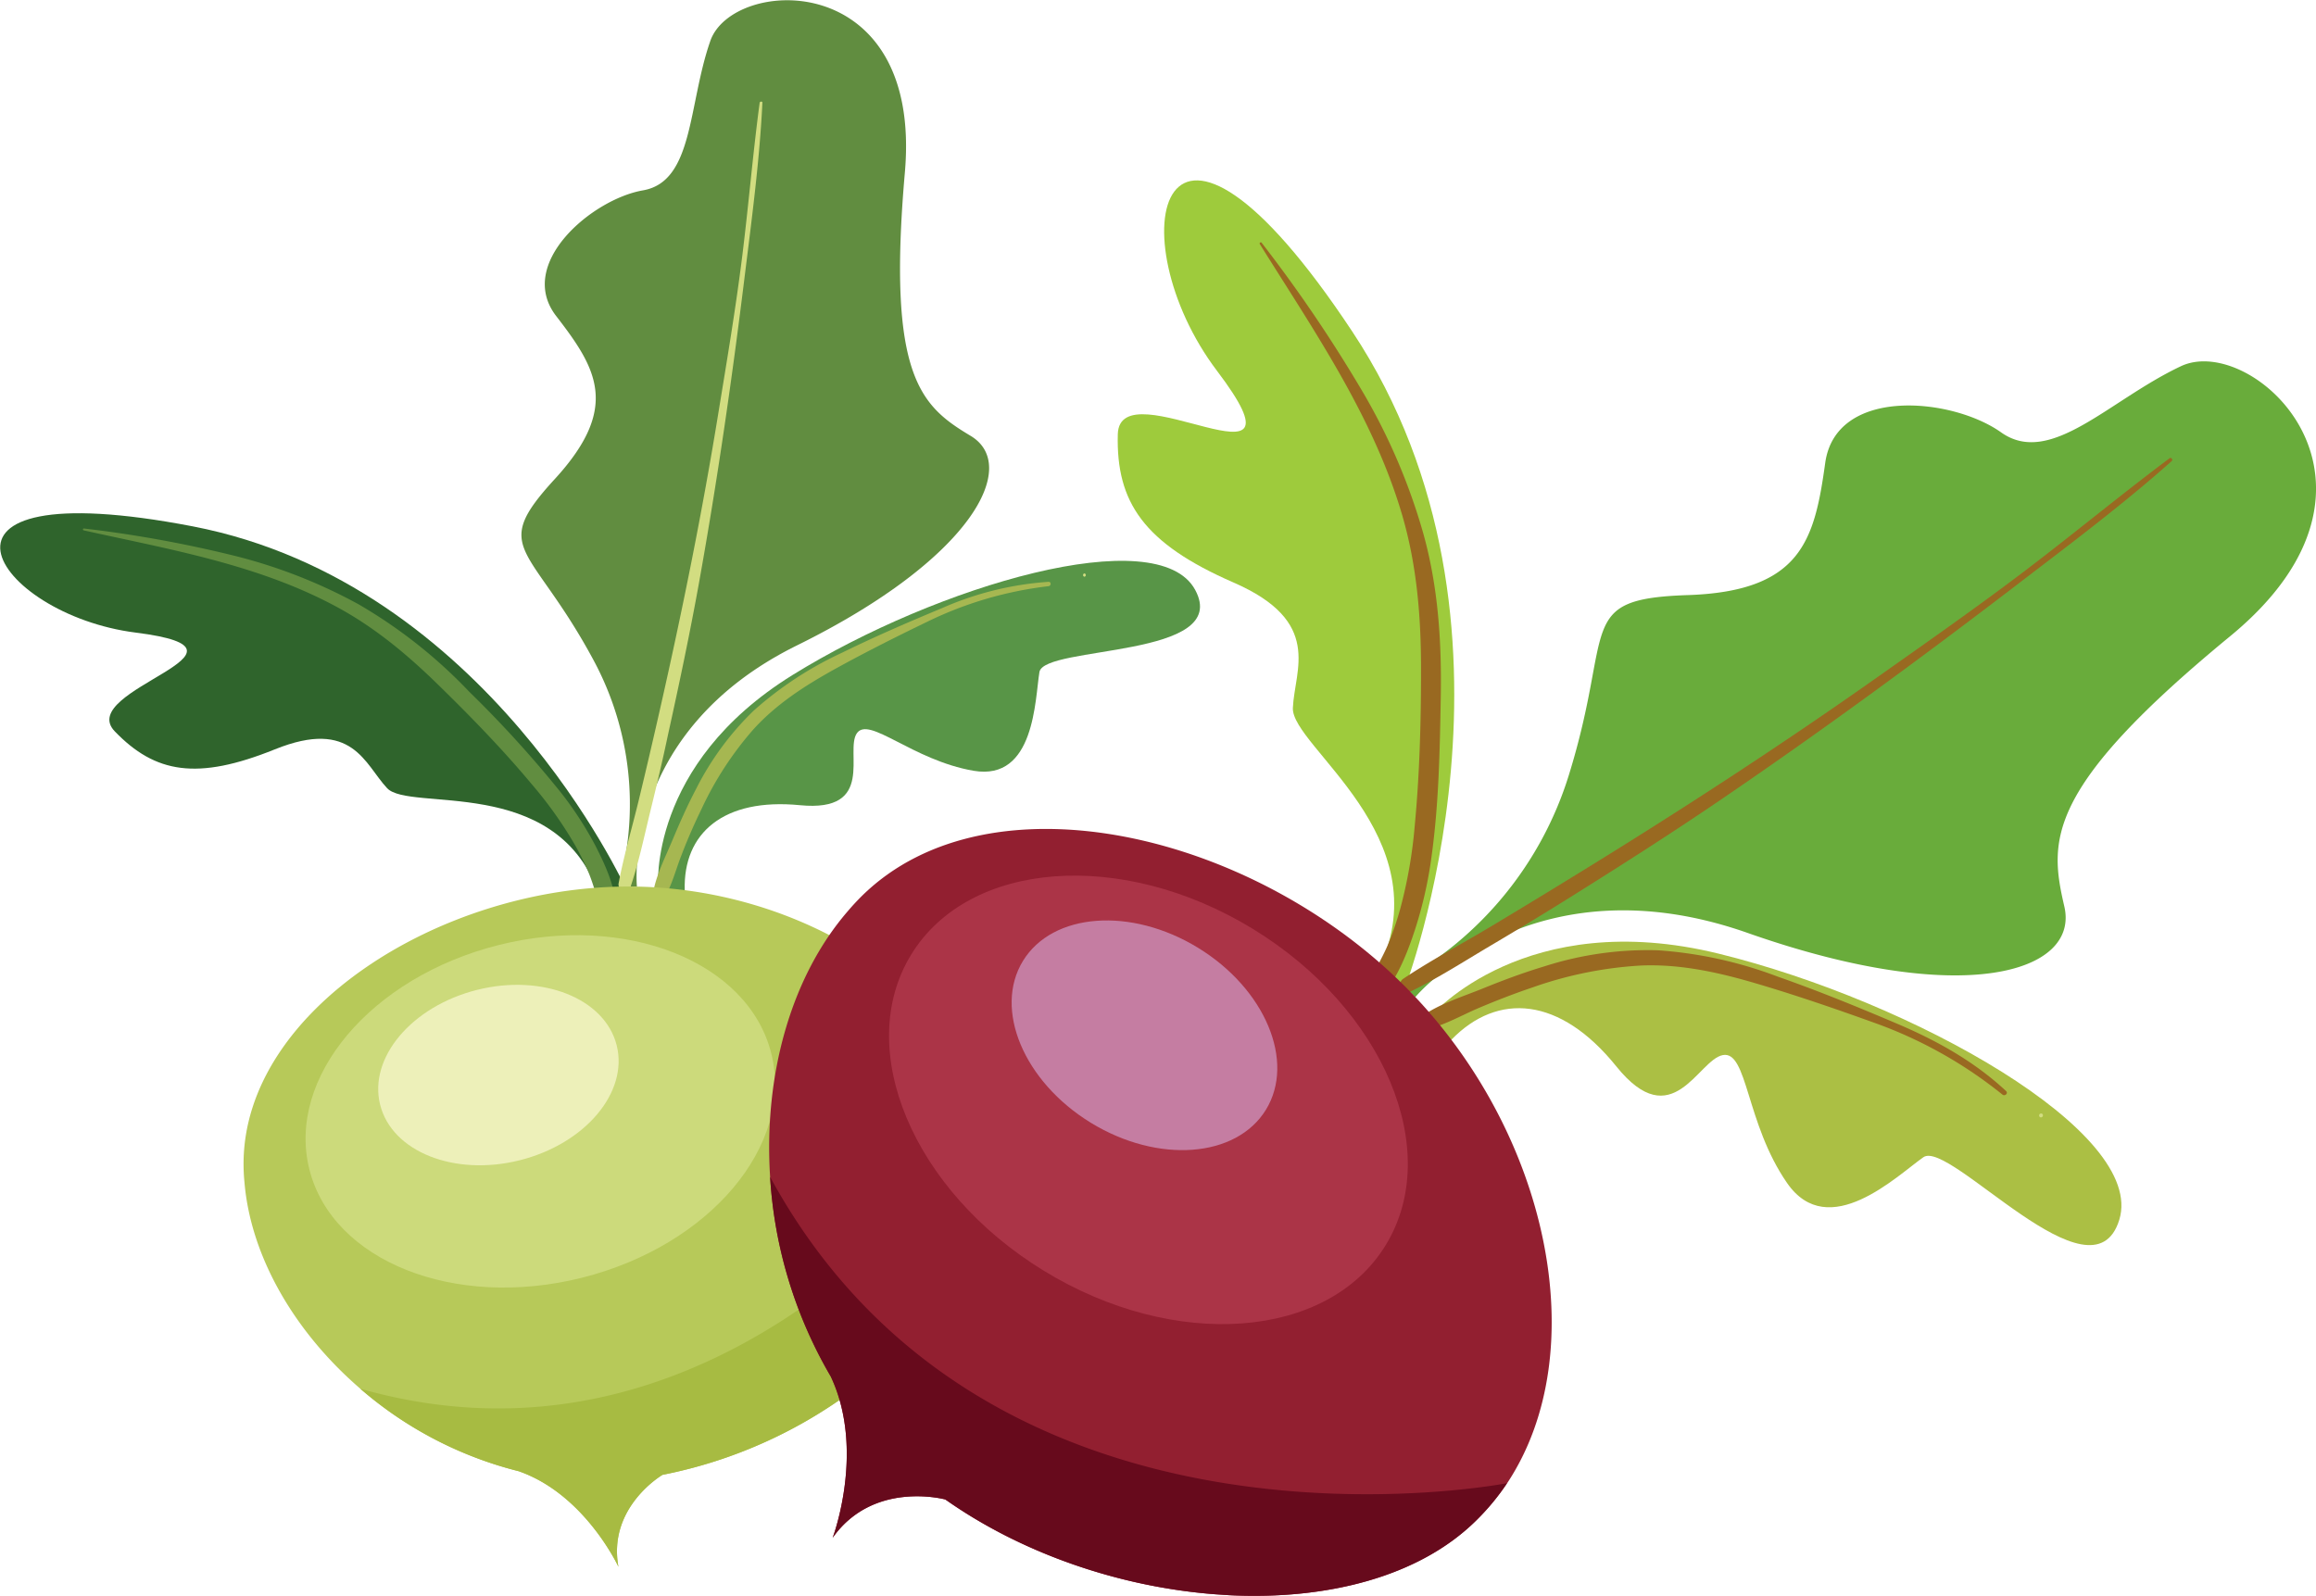 <svg xmlns="http://www.w3.org/2000/svg" viewBox="0 0 396.34 273.13"><defs><style>.cls-1{fill:#589547;}.cls-2{fill:#618d40;}.cls-3{fill:#2f642c;}.cls-4{fill:#d2dd81;}.cls-5{fill:#a6b751;}.cls-6{fill:#b7c959;}.cls-7{fill:#ccda7b;}.cls-8{fill:#edf0b9;}.cls-9{fill:#a7bb42;}.cls-10{fill:#abbf44;}.cls-11{fill:#69ac3b;}.cls-12{fill:#9ecb3c;}.cls-13{fill:#996921;}.cls-14{fill:#921f30;}.cls-15{fill:#ab3447;}.cls-16{fill:#c57da2;}.cls-17{fill:#670a1c;}</style></defs><g id="Layer_2" data-name="Layer 2"><g id="OBJECT"><path class="cls-1" d="M112.63,151.91s-1.83-21,23-36.38,62.48-26.37,68.89-14.59-25.87,9.47-26.64,14.08-.76,18.7-11.26,16.9-17.93-9.47-20-6.4,3.33,13.57-9.73,12.29-20,4.77-19.71,14.55S112.63,151.91,112.63,151.91Z"></path><path class="cls-2" d="M105.85,151.73A52,52,0,0,0,101.58,113C90.83,93,83.66,94.28,94.93,82s7.17-18.95.25-27.91,6.15-20,14.85-21.51S117.72,18,121.56,7s36.36-12.55,33.29,22.53,2.81,40,11.26,45.07.41,21-29.7,35.85S109,151.75,109,151.75Z"></path><path class="cls-3" d="M107.14,152.15S83.41,99.82,33,90.09-1.1,105.2,23.23,108.27s-10.5,9.73-3.59,16.9,14.09,8.45,27.4,3.08,15.37,2.56,19.21,6.65,28.52-2.32,36,17.54Z"></path><path class="cls-4" d="M130,17.59c-1.17,8.78-1.9,17.62-3,26.41s-2.57,17.54-4,26.28c-2.8,17.31-6.28,34.51-10.17,51.62q-1.66,7.34-3.42,14.64c-1.16,4.86-2.62,9.71-3.54,14.62a1.07,1.07,0,0,0,2.08.5c1.4-4.19,2.31-8.59,3.36-12.88s2.08-8.62,3-13c1.91-8.66,3.75-17.35,5.32-26.08,3.14-17.49,5.67-35,7.84-52.67,1.21-9.76,2.52-19.61,3-29.44C130.54,17.35,130.05,17.3,130,17.59Z"></path><path class="cls-5" d="M179.44,99.58a54.2,54.2,0,0,0-18.25,4.51c-5.8,2.41-11.53,4.89-17.17,7.66a61.45,61.45,0,0,0-15,9.84,49.78,49.78,0,0,0-9.93,13.5c-1.48,2.82-2.77,5.73-4,8.67s-2.81,6-3.34,9.12a1.06,1.06,0,0,0,1.93.81c1.36-2.26,2-5,3-7.48,1-2.62,2.14-5.21,3.37-7.74a57.1,57.1,0,0,1,8.83-13.58c3.89-4.32,8.75-7.46,13.8-10.27,5.29-2.93,10.73-5.66,16.17-8.29a64.15,64.15,0,0,1,20.57-6C179.91,100.28,179.93,99.56,179.44,99.58Z"></path><path class="cls-2" d="M101.93,144.81a60.53,60.53,0,0,0-6-9.24A193.8,193.8,0,0,0,80.3,118.39a84.78,84.78,0,0,0-19-15A89.23,89.23,0,0,0,40,95.09a208.61,208.61,0,0,0-25.65-4.64c-.19,0-.23.29,0,.33C28.86,94,43.83,96.55,57.12,103.6c7,3.69,12.86,8.65,18.44,14.16C80.91,123,86.2,128.47,91,134.22a68.81,68.81,0,0,1,7.16,10,43.34,43.34,0,0,1,2.61,5.24c.8,1.95,1.3,4,2,5.94.48,1.32,2.82,1.27,2.65-.36C105.14,151.46,103.56,148,101.93,144.81Z"></path><path class="cls-4" d="M185.58,98.14a.29.29,0,0,0,0,.57A.29.29,0,0,0,185.58,98.14Z"></path><path class="cls-6" d="M170,199.2c0,11.64-6.95,23.61-17.52,33.36-.5.45-1,.91-1.53,1.36h0a80.56,80.56,0,0,1-37.57,18.5s-9.42,5.5-7.55,15.73c0,0-5.74-12.41-17.07-16.35a65.8,65.8,0,0,1-27.1-14.12h0c-11.23-9.68-18.78-22.61-19.83-35.4-.1-1-.15-2.06-.15-3.08,0-26.22,33.66-47.47,65.9-47.47,29.23,0,56.83,17.47,61.71,40.27A34.51,34.51,0,0,1,170,199.2Z"></path><ellipse class="cls-7" cx="92.46" cy="190.22" rx="40.75" ry="29.35" transform="translate(-43.55 28.25) rotate(-14.1)"></ellipse><ellipse class="cls-8" cx="85.29" cy="184" rx="20.87" ry="15.03" transform="translate(-42.25 26.32) rotate(-14.1)"></ellipse><path class="cls-9" d="M170,199.2c0,11.64-6.95,23.61-17.52,33.36-.5.45-1,.91-1.53,1.36h0a80.56,80.56,0,0,1-37.57,18.5s-9.42,5.5-7.55,15.73c0,0-5.74-12.41-17.07-16.35a65.8,65.8,0,0,1-27.1-14.12C127,256.27,169.28,192,169.28,192A34.51,34.51,0,0,1,170,199.2Z"></path><path class="cls-10" d="M245,173.77s16-18.7,49.16-10.54,73.11,30.56,68.52,45.53-29.06-13.83-33.53-10.7-16.23,14.65-23.32,4.42-6.75-22.7-11-21.9-8.6,13.88-18.22,1.94-20.3-12.76-28.25-4.55S245,173.77,245,173.77Z"></path><path class="cls-11" d="M239.61,168a60.76,60.76,0,0,0,28.84-35.25c7.87-25.31.94-30.25,20.41-30.9s21.67-9.51,23.49-22.61S334,68,342.45,74s18.46-5.53,30.79-11.33,40.2,20.08,8.42,46.21-31,35-28.39,46.26-17.21,17.54-54.2,4.53-56.88,11-56.88,11Z"></path><path class="cls-12" d="M240.31,169.39s24.25-62.59-8.89-112.64S191,40.69,208.29,63.5s-16.7-.8-17,10.83S195.73,93,211.1,99.7s10.43,14.92,10.15,21.47,25.26,21.9,14.84,44.4Z"></path><path class="cls-13" d="M371.28,78.43C363,84.63,355,91.25,346.77,97.51s-16.73,12.2-25.18,18.17c-16.73,11.82-33.93,23-51.38,33.73q-7.47,4.6-15,9.12c-5,3-10.24,5.75-15.09,9a1.26,1.26,0,0,0,1.29,2.16c4.64-2.26,9.05-5.1,13.49-7.73s8.89-5.32,13.29-8.07c8.78-5.49,17.53-11.06,26.1-16.89,17.16-11.68,33.87-23.92,50.36-36.53,9.13-7,18.43-13.93,27-21.56C371.91,78.68,371.56,78.22,371.28,78.43Z"></path><path class="cls-13" d="M343.3,186.73c-5.48-5.1-11.85-8.63-18.69-11.54s-13.51-5.63-20.44-8.06a71.4,71.4,0,0,0-20.49-4.49,57.94,57.94,0,0,0-19.38,2.75c-3.56,1.07-7.05,2.37-10.49,3.77s-7.34,2.59-10.34,4.68a1.24,1.24,0,0,0,.9,2.27c3-.72,5.87-2.4,8.71-3.6,3-1.27,6.09-2.47,9.21-3.52a67,67,0,0,1,18.56-3.74c6.78-.28,13.38,1.2,19.85,3.12,6.77,2,13.5,4.32,20.14,6.71a75.25,75.25,0,0,1,21.84,12.26C343.1,187.68,343.72,187.12,343.3,186.73Z"></path><path class="cls-13" d="M242.17,159.05A71.32,71.32,0,0,0,245,146.46c1.23-8.94,1.4-18.05,1.56-27.07.17-9.48-.43-18.94-3-28.12A103.64,103.64,0,0,0,233,66.73a244,244,0,0,0-17.1-25.19c-.14-.18-.43.05-.31.23C224.8,56.53,234.92,71.1,239.91,88c2.6,8.82,3.3,17.8,3.27,27,0,8.78-.25,17.63-1.08,26.38a80.65,80.65,0,0,1-2.47,14.14,51.4,51.4,0,0,1-2.24,6.46c-1,2.25-2.26,4.33-3.3,6.54-.7,1.49,1.25,3.4,2.48,1.92C239.24,167.16,240.88,163,242.17,159.05Z"></path><path class="cls-4" d="M349.52,190.66a.34.34,0,0,0-.48.48C349.34,191.45,349.82,191,349.52,190.66Z"></path><path class="cls-14" d="M252.5,260.35c-9.72,9.52-25.39,13.51-42.17,12.67l-2.39-.16,0,0c-16.06-1.23-32.84-6.83-46.16-16.22,0,0-12.28-3.36-19.29,6.56,0,0,5.65-14.93-.32-27.61a76.79,76.79,0,0,1-10.38-34.16l0,0c-1.11-17.29,3.5-34.17,13.31-45.5.78-.92,1.6-1.8,2.45-2.64,21.88-21.45,67.13-10.75,93.5,16.15,23.9,24.39,31.9,61.71,16.86,84.43A40.12,40.12,0,0,1,252.5,260.35Z"></path><ellipse class="cls-15" cx="196.54" cy="188.27" rx="34.29" ry="47.61" transform="translate(-66.65 257.59) rotate(-58.53)"></ellipse><ellipse class="cls-16" cx="195.86" cy="177.21" rx="17.56" ry="24.38" transform="translate(-57.54 251.73) rotate(-58.53)"></ellipse><path class="cls-17" d="M252.5,260.35c-9.72,9.52-25.39,13.51-42.17,12.67l-2.39-.16,0,0c-16.06-1.23-32.84-6.83-46.16-16.22,0,0-12.28-3.36-19.29,6.56,0,0,5.65-14.93-.32-27.61a76.79,76.79,0,0,1-10.38-34.16c37.87,69.66,126.1,52.42,126.1,52.42A40.12,40.12,0,0,1,252.5,260.35Z"></path></g></g></svg>